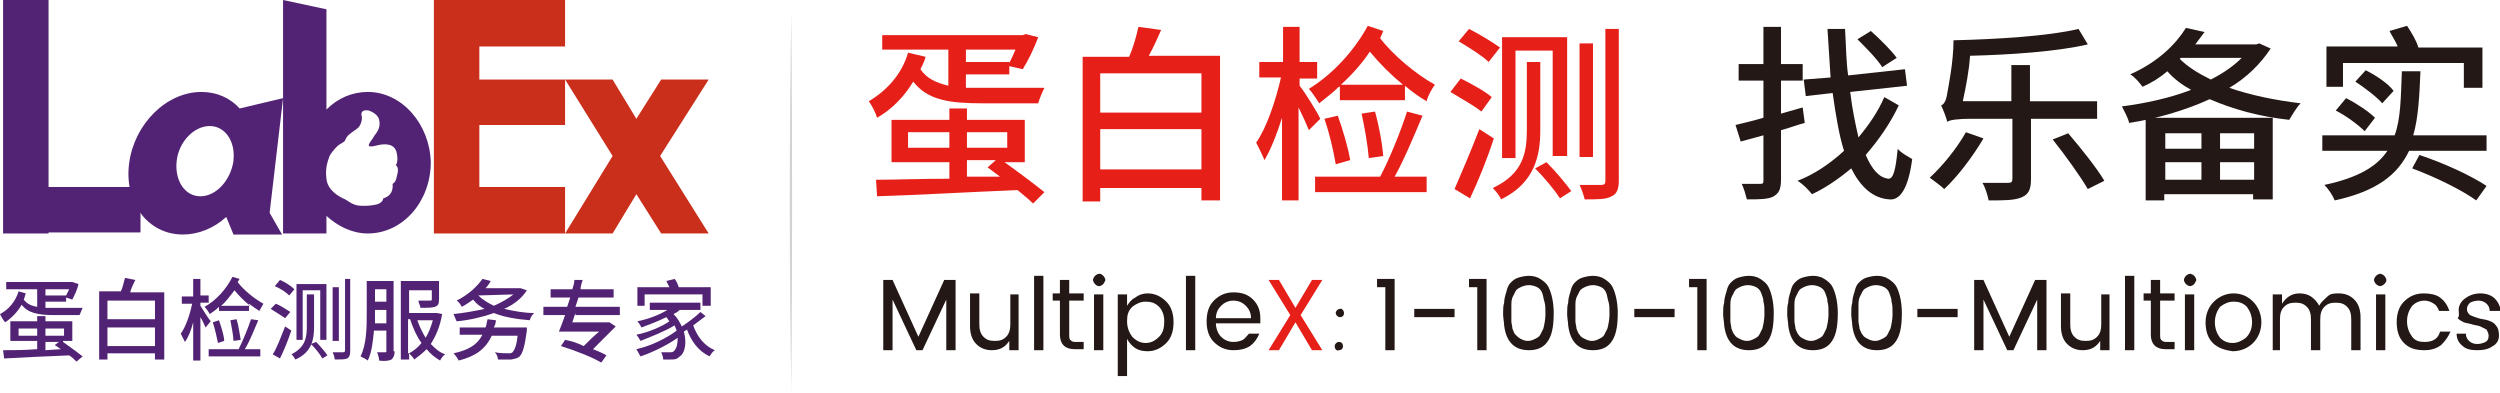 <?xml version="1.0" encoding="utf-8"?>
<!-- Generator: Adobe Illustrator 27.0.0, SVG Export Plug-In . SVG Version: 6.00 Build 0)  -->
<svg version="1.1" id="图层_1" xmlns="http://www.w3.org/2000/svg" xmlns:xlink="http://www.w3.org/1999/xlink" x="0px" y="0px"
	 viewBox="0 0 242 38" style="enable-background:new 0 0 242 38;" xml:space="preserve">
<style type="text/css">
	.st0{fill:#D2D2D3;}
	.st1{fill:#E61F19;}
	.st2{fill:#231815;}
	.st3{fill-rule:evenodd;clip-rule:evenodd;fill:#522374;}
	.st4{fill-rule:evenodd;clip-rule:evenodd;fill:#CA2F1C;}
	.st5{fill:#522374;}
</style>
<g>
	<path class="st0" d="M76.6,38c-0.2-12.3-0.2-24.6,0-36.9C76.7,13.4,76.7,25.7,76.6,38L76.6,38z"/>
</g>
<g>
	<path class="st1" d="M89.6,5.5c-0.1,0.4-0.3,0.8-0.5,1.2c0.6,0.9,1.5,1.3,2.7,1.6V4.8h-6.4V3.4H99l0.3-0.1l1.2,0.3
		c-0.4,1.1-1,2.3-1.5,3.1l-1.3-0.3v0.8h-4.2v1.3c0.5,0,1.1,0,1.7,0c0.9,0,4.8,0,5.9,0c-0.2,0.4-0.5,1.1-0.6,1.5h-5.4
		c-3.2,0-5.3-0.3-6.7-2.1c-0.9,1.5-2.1,2.7-3.5,3.5c-0.1-0.4-0.5-1.2-0.8-1.6c1.7-1,3.2-2.6,3.8-4.7L89.6,5.5z M97.1,15.6
		c1.4,1,3,2.2,4,3l-1.1,1.1c-0.4-0.4-0.9-0.8-1.5-1.3c-4.9,0.2-10.1,0.5-13.6,0.6l-0.1-1.6c1.8,0,4.3-0.1,7.1-0.1v-1.6h-5.6v-4.1
		h5.6v-1.1h1.7v1.1h5.6v4.1H97.1z M91.9,14.3v-1.5h-4v1.5H91.9z M93.5,4.8V6h4.2v0.1c0.2-0.4,0.4-0.8,0.6-1.3H93.5z M93.6,12.8v1.5
		h3.9v-1.5H93.6z M96.8,17.1c-0.4-0.3-0.8-0.6-1.2-0.9l0.8-0.7h-2.8v1.6L96.8,17.1z"/>
	<path class="st1" d="M118.1,5.4v14h-1.8v-1.2h-9.8v1.3h-1.7v-14h4.5c0.4-0.9,0.7-2,0.9-2.9l2.2,0.3c-0.4,0.9-0.8,1.8-1.2,2.5H118.1
		z M106.5,7.1v3.8h9.8V7.1H106.5z M116.3,16.4v-3.9h-9.8v3.9H116.3z"/>
	<path class="st1" d="M126.7,12.6c-0.2-0.5-0.6-1.4-1-2.2v9h-1.6v-8c-0.5,1.6-1.1,3.1-1.7,4.1c-0.2-0.5-0.6-1.3-0.8-1.7
		c1-1.4,1.9-4.1,2.4-6.3h-2.1V6h2.3V2.6h1.6V6h1.7v1.6h-1.7v0.7c0.5,0.6,1.8,2.7,2,3.2L126.7,12.6z M129.6,8.4
		c-0.6,0.6-1.3,1.1-1.9,1.6c-0.2-0.3-0.7-1.1-1-1.4c2.3-1.4,4.4-3.7,5.7-6.1l1.5,0.5c-0.1,0.2-0.2,0.5-0.3,0.7
		c1.3,1.7,3.5,3.5,5.3,4.5c-0.3,0.4-0.7,1.1-0.8,1.6c-0.7-0.4-1.4-0.9-2.1-1.5v1.4h-6.3V8.4z M137.7,11.2c-0.8,1.9-1.8,4.3-2.7,5.9
		h3.1v1.5h-10.8v-1.5h6.3c0.9-1.7,2-4.4,2.6-6.3L137.7,11.2z M129.3,15.9c-0.2-1.2-0.6-3-1.1-4.4l1.3-0.3c0.5,1.4,1,3.1,1.2,4.3
		L129.3,15.9z M135.8,8.2c-1.2-1-2.3-2.1-3.2-3.2c-0.8,1.2-1.8,2.3-2.8,3.2H135.8z M132.5,15.3c-0.1-1.2-0.4-3-0.7-4.3l1.3-0.2
		c0.4,1.4,0.7,3.1,0.8,4.3L132.5,15.3z"/>
	<path class="st1" d="M141.4,7.6c1,0.5,2.3,1.2,3,1.8l-1,1.4c-0.6-0.5-2-1.3-3-1.9L141.4,7.6z M143.2,12.5l1.4,0.9
		c-0.6,1.9-1.5,4.1-2.3,5.8l-1.5-0.9C141.4,16.9,142.4,14.6,143.2,12.5z M142.2,2.8c1,0.5,2.3,1.3,3,1.8L144.1,6
		c-0.6-0.6-1.9-1.4-2.9-2L142.2,2.8z M149.1,6v6.6c0,2.4-0.5,5.1-3.8,6.7c-0.1-0.3-0.5-0.8-0.8-1.1c3-1.4,3.3-3.5,3.3-5.7V6H149.1z
		 M151.7,3.6v11.5h-1.4V4.9h-3.6v10.4h-1.3V3.6H151.7z M149.7,15.7c0.9,0.9,1.9,2.1,2.4,2.8l-1.1,0.7c-0.5-0.8-1.5-2-2.4-2.9
		L149.7,15.7z M154.2,4.2v11h-1.3v-11H154.2z M156.7,2.8v14.7c0,0.8-0.2,1.3-0.7,1.5c-0.5,0.3-1.3,0.3-2.6,0.3
		c-0.1-0.4-0.3-1-0.5-1.4c0.9,0,1.8,0,2.1,0c0.3,0,0.4-0.1,0.4-0.4V2.8H156.7z"/>
	<path class="st2" d="M174.7,11.9c-0.8,0.2-1.5,0.5-2.3,0.7v4.8c0,0.9-0.2,1.3-0.7,1.6c-0.5,0.3-1.4,0.3-2.6,0.3
		c-0.1-0.4-0.3-1.1-0.5-1.5c0.8,0,1.6,0,1.8,0c0.3,0,0.3-0.1,0.3-0.4v-4.3l-2.2,0.6l-0.5-1.6c0.8-0.2,1.7-0.4,2.7-0.7V7.8h-2.4V6.2
		h2.4V2.6h1.7v3.6h2.1v1.6h-2.1v3.2c0.7-0.2,1.4-0.4,2.1-0.6L174.7,11.9z M183.8,10.2c-0.8,1.7-1.9,3.3-3.2,4.8
		c0.6,1.4,1.3,2.2,2.2,2.3c0.5,0,0.7-0.9,0.9-2.9c0.3,0.4,1.1,0.8,1.4,1c-0.4,3.1-1.3,4-2.2,3.9c-1.6-0.1-2.8-1.2-3.7-3
		c-1.2,1-2.5,1.9-3.8,2.5c-0.3-0.4-0.9-1-1.4-1.3c1.6-0.6,3.2-1.7,4.5-2.9c-0.5-1.6-0.8-3.5-1.1-5.6l-2.6,0.3l-0.2-1.6l2.6-0.2
		c-0.1-1.5-0.2-3-0.3-4.7h1.7c0.1,1.6,0.1,3.1,0.3,4.5l5.5-0.6l0.2,1.6l-5.5,0.6c0.2,1.7,0.5,3.1,0.8,4.4c1-1.2,1.9-2.5,2.5-3.9
		L183.8,10.2z M182.2,6.5c-0.5-0.8-1.6-1.9-2.4-2.7l1.3-0.8c0.9,0.8,2,1.9,2.5,2.6L182.2,6.5z"/>
	<path class="st2" d="M192,13.4c-1,1.7-2.5,3.7-3.8,4.9c-0.3-0.3-1-0.8-1.4-1.1c1.2-1.1,2.6-2.8,3.5-4.4L192,13.4z M196.6,11.5v5.8
		c0,1-0.2,1.5-0.9,1.8c-0.7,0.3-1.7,0.3-3.2,0.3c-0.1-0.5-0.3-1.2-0.6-1.7c1.1,0,2.2,0,2.5,0c0.3,0,0.4-0.1,0.4-0.4v-5.8h-4.1
		c-1.1,0-2,0.1-2.2,0.3c-0.1-0.4-0.4-1.2-0.6-1.6c0.3-0.1,0.5-0.5,0.6-1.2c0.1-0.6,0.6-3,0.6-5.1c4.2-0.1,9.2-0.4,12.1-1.1l0.9,1.5
		c-3,0.7-7.5,1-11.4,1.1c-0.1,1.5-0.4,3-0.7,4.4h4.7V6.3h1.8v3.5h6.5l0,1.7H196.6z M200.2,12.9c1.2,1.4,2.8,3.4,3.5,4.6l-1.6,0.8
		c-0.7-1.2-2.2-3.3-3.4-4.8L200.2,12.9z"/>
	<path class="st2" d="M219.8,4.7c-1,1.5-2.3,2.8-4,3.8c2,0.7,4.4,1.2,6.9,1.5c-0.4,0.4-0.8,1.1-1.1,1.6c-2.8-0.3-5.4-1-7.7-2
		c-2.4,1.1-5.2,1.9-7.8,2.3c-0.1-0.5-0.5-1.2-0.7-1.6c2.3-0.3,4.6-0.8,6.7-1.6c-0.9-0.5-1.7-1.1-2.3-1.8c-0.7,0.6-1.5,1.1-2.4,1.5
		c-0.3-0.4-0.8-1-1.2-1.2c2.7-1.2,4.4-2.9,5.4-4.5l1.8,0.4c-0.3,0.4-0.6,0.8-0.9,1.2h5.9l0.3-0.1L219.8,4.7z M207.9,11.4H220v7.9
		h-1.9v-0.5h-8.6v0.6h-1.8V11.4z M209.6,12.9v1.5h3.5v-1.5H209.6z M213.1,17.4v-1.7h-3.5v1.7H213.1z M211,5.7c0.8,0.8,1.8,1.4,3,2
		c1.2-0.6,2.2-1.3,3-2.1h-5.9L211,5.7z M218.2,12.9h-3.3v1.5h3.3V12.9z M218.2,17.4v-1.7h-3.3v1.7H218.2z"/>
	<path class="st2" d="M240.7,13.1v1.5h-7.5c-1.1,2.3-3.1,3.9-7.2,4.8c-0.2-0.5-0.6-1.1-1-1.5c3.3-0.7,5.1-1.8,6.1-3.3h-6.3v-1.5h7
		c0.6-1.6,0.6-3.7,0.7-6.2h1.8c-0.1,2.4-0.2,4.5-0.7,6.2H240.7z M226.9,8.4h-1.7V4.5h6.9c-0.2-0.5-0.6-1.1-0.8-1.5l1.7-0.5
		c0.4,0.6,0.9,1.4,1.1,2.1h6.2v3.9h-1.8V6.1h-11.7V8.4z M227.1,9.5c1,0.5,2.2,1.3,2.8,1.9l-1,1.3c-0.6-0.6-1.8-1.5-2.8-2L227.1,9.5z
		 M230.6,10c-0.5-0.6-1.7-1.5-2.6-2.1l1-1.1c1,0.5,2.2,1.3,2.7,2L230.6,10z M234.2,15c2.4,0.8,5,2,6.5,3l-1,1.4
		c-1.4-1-3.8-2.2-6.2-3.1L234.2,15z"/>
</g>
<g>
	<path class="st2" d="M92.5,27.1v6.8h-0.9v-4.9l-2.3,4.9h-0.6l-2.3-4.9v4.9h-0.9v-6.8h0.9l2.5,5.5l2.5-5.5H92.5z"/>
	<path class="st2" d="M97.7,28.5h0.9v5.4h-0.9V33c-0.4,0.6-0.9,0.9-1.7,0.9c-0.6,0-1.1-0.2-1.5-0.6c-0.4-0.4-0.6-1-0.6-1.7v-3.2h0.9
		v3c0,0.5,0.1,0.9,0.4,1.2c0.3,0.3,0.6,0.4,1.1,0.4c0.5,0,0.8-0.1,1.1-0.4c0.3-0.3,0.4-0.7,0.4-1.2V28.5z"/>
	<path class="st2" d="M100.1,33.9v-7.2h0.9v7.2H100.1z"/>
	<path class="st2" d="M104.2,33.1h0.7v0.7H104c-0.9,0-1.4-0.5-1.4-1.4v-3.3h-0.7v-0.7h0.7v-1.3h0.9v1.3h1.4v0.7h-1.4v3.3
		c0,0.2,0,0.4,0.1,0.5C103.8,33.1,103.9,33.1,104.2,33.1z"/>
	<path class="st2" d="M106.8,27.5c-0.1,0.1-0.3,0.2-0.4,0.2c-0.2,0-0.3-0.1-0.4-0.2c-0.1-0.1-0.2-0.3-0.2-0.4s0.1-0.3,0.2-0.4
		c0.1-0.1,0.3-0.2,0.4-0.2c0.2,0,0.3,0.1,0.4,0.2c0.1,0.1,0.2,0.3,0.2,0.4S106.9,27.3,106.8,27.5z M105.9,33.9v-5.4h0.9v5.4H105.9z"
		/>
	<path class="st2" d="M111.1,28.4c0.7,0,1.3,0.3,1.8,0.8c0.5,0.5,0.7,1.2,0.7,2c0,0.8-0.2,1.5-0.7,2c-0.5,0.5-1.1,0.8-1.8,0.8
		c-0.5,0-0.9-0.1-1.2-0.3c-0.3-0.2-0.6-0.5-0.8-0.9v3.6h-0.9v-7.9h0.9v1.1c0.2-0.3,0.4-0.6,0.8-0.8
		C110.3,28.5,110.7,28.4,111.1,28.4z M110.9,33.2c0.5,0,0.9-0.2,1.3-0.6c0.4-0.4,0.5-0.9,0.5-1.5c0-0.6-0.2-1.1-0.5-1.4
		c-0.4-0.4-0.8-0.5-1.3-0.5c-0.5,0-0.9,0.2-1.3,0.5c-0.4,0.4-0.5,0.8-0.5,1.4c0,0.6,0.2,1.1,0.5,1.5C110,33,110.4,33.2,110.9,33.2z"
		/>
	<path class="st2" d="M114.8,33.9v-7.2h0.9v7.2H114.8z"/>
	<path class="st2" d="M119.4,33.9c-0.8,0-1.4-0.3-1.9-0.8c-0.5-0.5-0.7-1.2-0.7-2c0-0.8,0.2-1.5,0.7-2c0.5-0.5,1.1-0.8,1.9-0.8
		c0.8,0,1.4,0.2,1.9,0.7c0.5,0.5,0.7,1.1,0.7,1.8c0,0.2,0,0.4,0,0.5h-4.3c0,0.5,0.2,1,0.5,1.3c0.3,0.3,0.7,0.5,1.2,0.5
		c0.4,0,0.7-0.1,0.9-0.2s0.4-0.4,0.6-0.6h1c-0.2,0.5-0.5,0.9-0.9,1.2C120.5,33.8,120,33.9,119.4,33.9z M120.6,29.6
		c-0.3-0.3-0.7-0.5-1.2-0.5c-0.5,0-0.9,0.2-1.2,0.5c-0.3,0.3-0.5,0.7-0.5,1.2h3.4C121.1,30.3,120.9,29.9,120.6,29.6z"/>
	<path class="st1" d="M128,27.1l-2.1,3.4l2.1,3.4h-1l-1.6-2.7l-1.6,2.7h-1l2.1-3.4l-2.1-3.4h1l1.6,2.7l1.6-2.7H128z"/>
	<path class="st2" d="M130.1,30.3c0,0.3-0.2,0.4-0.4,0.4c-0.2,0-0.4-0.2-0.4-0.4c0-0.2,0.2-0.4,0.4-0.4
		C129.9,29.8,130.1,30.1,130.1,30.3z M129.2,33.5c0-0.2,0.2-0.4,0.4-0.4c0.3,0,0.4,0.2,0.4,0.4c0,0.3-0.2,0.4-0.4,0.4
		C129.4,34,129.2,33.8,129.2,33.5z"/>
	<path class="st2" d="M134.1,33.9v-6.1h-0.8v-0.8h1.7v6.9H134.1z"/>
	<path class="st2" d="M136.9,30.7v-0.8h3.9v0.8H136.9z"/>
	<path class="st2" d="M143,33.9v-6.1h-0.8v-0.8h1.7v6.9H143z"/>
	<path class="st2" d="M146.2,27.4c0.2-0.2,0.4-0.4,0.7-0.5c0.3-0.1,0.7-0.2,1.1-0.2c0.4,0,0.8,0.1,1.1,0.3c0.3,0.2,0.6,0.4,0.8,0.8
		c0.3,0.6,0.5,1.5,0.5,2.5c0,1.4-0.2,2.3-0.7,2.9c-0.4,0.5-1,0.7-1.7,0.7c-1.4,0-2.2-0.8-2.4-2.4c0-0.3-0.1-0.7-0.1-1.1
		c0-0.4,0-0.8,0.1-1.1c0-0.3,0.1-0.7,0.2-1C145.9,27.9,146,27.6,146.2,27.4z M149.3,28.4c-0.1-0.3-0.3-0.5-0.5-0.6
		c-0.2-0.1-0.5-0.2-0.8-0.2c-0.3,0-0.6,0.1-0.8,0.2c-0.2,0.1-0.4,0.2-0.5,0.4s-0.2,0.4-0.3,0.6c-0.1,0.3-0.1,0.5-0.1,0.7
		c0,0.2,0,0.5,0,0.8c0,0.3,0,0.6,0,0.8s0.1,0.5,0.1,0.7c0.1,0.3,0.2,0.5,0.3,0.6s0.3,0.3,0.5,0.4c0.2,0.1,0.4,0.2,0.7,0.2
		c0.3,0,0.5-0.1,0.7-0.2c0.2-0.1,0.4-0.2,0.5-0.4s0.2-0.4,0.3-0.6c0.1-0.4,0.2-0.9,0.2-1.4c0-0.5,0-0.9-0.1-1.2
		C149.4,28.9,149.4,28.7,149.3,28.4z"/>
	<path class="st2" d="M152.4,27.4c0.2-0.2,0.4-0.4,0.7-0.5c0.3-0.1,0.7-0.2,1.1-0.2c0.4,0,0.8,0.1,1.1,0.3c0.3,0.2,0.6,0.4,0.8,0.8
		c0.3,0.6,0.5,1.5,0.5,2.5c0,1.4-0.2,2.3-0.7,2.9c-0.4,0.5-1,0.7-1.7,0.7c-1.4,0-2.2-0.8-2.4-2.4c0-0.3-0.1-0.7-0.1-1.1
		c0-0.4,0-0.8,0.1-1.1c0-0.3,0.1-0.7,0.2-1C152.1,27.9,152.2,27.6,152.4,27.4z M155.5,28.4c-0.1-0.3-0.3-0.5-0.5-0.6
		c-0.2-0.1-0.5-0.2-0.8-0.2s-0.6,0.1-0.8,0.2c-0.2,0.1-0.4,0.2-0.5,0.4c-0.1,0.2-0.2,0.4-0.3,0.6c-0.1,0.3-0.1,0.5-0.1,0.7
		c0,0.2,0,0.5,0,0.8c0,0.3,0,0.6,0,0.8c0,0.2,0.1,0.5,0.1,0.7c0.1,0.3,0.2,0.5,0.3,0.6c0.1,0.2,0.3,0.3,0.5,0.4
		c0.2,0.1,0.4,0.2,0.7,0.2s0.5-0.1,0.7-0.2c0.2-0.1,0.4-0.2,0.5-0.4s0.2-0.4,0.3-0.6c0.1-0.4,0.2-0.9,0.2-1.4c0-0.5,0-0.9-0.1-1.2
		C155.6,28.9,155.6,28.7,155.5,28.4z"/>
	<path class="st2" d="M158.2,30.7v-0.8h3.9v0.8H158.2z"/>
	<path class="st2" d="M164.3,33.9v-6.1h-0.8v-0.8h1.7v6.9H164.3z"/>
	<path class="st2" d="M167.5,27.4c0.2-0.2,0.4-0.4,0.7-0.5c0.3-0.1,0.7-0.2,1.1-0.2c0.4,0,0.8,0.1,1.1,0.3c0.3,0.2,0.6,0.4,0.8,0.8
		c0.3,0.6,0.5,1.5,0.5,2.5c0,1.4-0.2,2.3-0.7,2.9c-0.4,0.5-1,0.7-1.7,0.7c-1.4,0-2.2-0.8-2.4-2.4c0-0.3-0.1-0.7-0.1-1.1
		c0-0.4,0-0.8,0.1-1.1c0-0.3,0.1-0.7,0.2-1C167.2,27.9,167.3,27.6,167.5,27.4z M170.5,28.4c-0.1-0.3-0.3-0.5-0.5-0.6
		c-0.2-0.1-0.5-0.2-0.8-0.2c-0.3,0-0.6,0.1-0.8,0.2c-0.2,0.1-0.4,0.2-0.5,0.4c-0.1,0.2-0.2,0.4-0.3,0.6c-0.1,0.3-0.1,0.5-0.1,0.7
		c0,0.2,0,0.5,0,0.8c0,0.3,0,0.6,0,0.8c0,0.2,0.1,0.5,0.1,0.7c0.1,0.3,0.2,0.5,0.3,0.6c0.1,0.2,0.3,0.3,0.5,0.4
		c0.2,0.1,0.4,0.2,0.7,0.2s0.5-0.1,0.7-0.2c0.2-0.1,0.4-0.2,0.5-0.4s0.2-0.4,0.3-0.6c0.1-0.4,0.2-0.9,0.2-1.4c0-0.5,0-0.9-0.1-1.2
		C170.7,28.9,170.6,28.7,170.5,28.4z"/>
	<path class="st2" d="M173.7,27.4c0.2-0.2,0.4-0.4,0.7-0.5c0.3-0.1,0.7-0.2,1.1-0.2c0.4,0,0.8,0.1,1.1,0.3c0.3,0.2,0.6,0.4,0.8,0.8
		c0.3,0.6,0.5,1.5,0.5,2.5c0,1.4-0.2,2.3-0.7,2.9c-0.4,0.5-1,0.7-1.7,0.7c-1.4,0-2.2-0.8-2.4-2.4c0-0.3-0.1-0.7-0.1-1.1
		c0-0.4,0-0.8,0.1-1.1c0-0.3,0.1-0.7,0.2-1C173.4,27.9,173.5,27.6,173.7,27.4z M176.7,28.4c-0.1-0.3-0.3-0.5-0.5-0.6
		c-0.2-0.1-0.5-0.2-0.8-0.2c-0.3,0-0.6,0.1-0.8,0.2c-0.2,0.1-0.4,0.2-0.5,0.4c-0.1,0.2-0.2,0.4-0.3,0.6c-0.1,0.3-0.1,0.5-0.1,0.7
		c0,0.2,0,0.5,0,0.8c0,0.3,0,0.6,0,0.8c0,0.2,0.1,0.5,0.1,0.7c0.1,0.3,0.2,0.5,0.3,0.6c0.1,0.2,0.3,0.3,0.5,0.4
		c0.2,0.1,0.4,0.2,0.7,0.2s0.5-0.1,0.7-0.2c0.2-0.1,0.4-0.2,0.5-0.4s0.2-0.4,0.3-0.6c0.1-0.4,0.2-0.9,0.2-1.4c0-0.5,0-0.9-0.1-1.2
		C176.9,28.9,176.8,28.7,176.7,28.4z"/>
	<path class="st2" d="M179.9,27.4c0.2-0.2,0.4-0.4,0.7-0.5c0.3-0.1,0.7-0.2,1.1-0.2c0.4,0,0.8,0.1,1.1,0.3c0.3,0.2,0.6,0.4,0.8,0.8
		c0.3,0.6,0.5,1.5,0.5,2.5c0,1.4-0.2,2.3-0.7,2.9c-0.4,0.5-1,0.7-1.7,0.7c-1.4,0-2.2-0.8-2.4-2.4c0-0.3-0.1-0.7-0.1-1.1
		c0-0.4,0-0.8,0.1-1.1c0-0.3,0.1-0.7,0.2-1C179.6,27.9,179.7,27.6,179.9,27.4z M182.9,28.4c-0.1-0.3-0.3-0.5-0.5-0.6
		c-0.2-0.1-0.5-0.2-0.8-0.2c-0.3,0-0.6,0.1-0.8,0.2c-0.2,0.1-0.4,0.2-0.5,0.4c-0.1,0.2-0.2,0.4-0.3,0.6c-0.1,0.3-0.1,0.5-0.1,0.7
		c0,0.2,0,0.5,0,0.8c0,0.3,0,0.6,0,0.8s0.1,0.5,0.1,0.7c0.1,0.3,0.2,0.5,0.3,0.6c0.1,0.2,0.3,0.3,0.5,0.4c0.2,0.1,0.4,0.2,0.7,0.2
		c0.3,0,0.5-0.1,0.7-0.2c0.2-0.1,0.4-0.2,0.5-0.4s0.2-0.4,0.3-0.6c0.1-0.4,0.2-0.9,0.2-1.4c0-0.5,0-0.9-0.1-1.2
		C183.1,28.9,183,28.7,182.9,28.4z"/>
	<path class="st2" d="M185.6,30.7v-0.8h3.9v0.8H185.6z"/>
	<path class="st2" d="M198.1,27.1v6.8h-0.9v-4.9l-2.3,4.9h-0.6l-2.3-4.9v4.9h-0.9v-6.8h0.9l2.5,5.5l2.5-5.5H198.1z"/>
	<path class="st2" d="M203.3,28.5h0.9v5.4h-0.9V33c-0.4,0.6-0.9,0.9-1.7,0.9c-0.6,0-1.1-0.2-1.5-0.6c-0.4-0.4-0.6-1-0.6-1.7v-3.2
		h0.9v3c0,0.5,0.1,0.9,0.4,1.2c0.3,0.3,0.6,0.4,1.1,0.4c0.5,0,0.8-0.1,1.1-0.4c0.3-0.3,0.4-0.7,0.4-1.2V28.5z"/>
	<path class="st2" d="M205.7,33.9v-7.2h0.9v7.2H205.7z"/>
	<path class="st2" d="M209.8,33.1h0.7v0.7h-0.9c-0.9,0-1.4-0.5-1.4-1.4v-3.3h-0.7v-0.7h0.7v-1.3h0.9v1.3h1.4v0.7h-1.4v3.3
		c0,0.2,0,0.4,0.1,0.5C209.4,33.1,209.5,33.1,209.8,33.1z"/>
	<path class="st2" d="M212.4,27.5c-0.1,0.1-0.3,0.2-0.4,0.2s-0.3-0.1-0.4-0.2c-0.1-0.1-0.2-0.3-0.2-0.4s0.1-0.3,0.2-0.4
		c0.1-0.1,0.3-0.2,0.4-0.2s0.3,0.1,0.4,0.2c0.1,0.1,0.2,0.3,0.2,0.4S212.5,27.3,212.4,27.5z M211.5,33.9v-5.4h0.9v5.4H211.5z"/>
	<path class="st2" d="M214.2,33.2c-0.5-0.5-0.7-1.2-0.7-2c0-0.8,0.3-1.5,0.8-2c0.5-0.5,1.2-0.8,1.9-0.8c0.8,0,1.4,0.3,1.9,0.8
		s0.8,1.2,0.8,2c0,0.8-0.3,1.5-0.8,2c-0.5,0.5-1.2,0.8-2,0.8C215.4,33.9,214.7,33.7,214.2,33.2z M216.1,33.2c0.5,0,0.9-0.2,1.3-0.5
		c0.4-0.4,0.6-0.9,0.6-1.5c0-0.6-0.2-1.1-0.5-1.5c-0.4-0.4-0.8-0.5-1.3-0.5c-0.5,0-0.9,0.2-1.3,0.5c-0.3,0.4-0.5,0.9-0.5,1.5
		c0,0.6,0.2,1.1,0.5,1.5C215.2,33,215.6,33.2,216.1,33.2z"/>
	<path class="st2" d="M220.9,28.5v0.9c0.4-0.6,0.9-1,1.7-1c0.4,0,0.8,0.1,1.1,0.3c0.3,0.2,0.6,0.5,0.8,0.9c0.2-0.4,0.5-0.6,0.8-0.9
		s0.7-0.3,1.1-0.3c0.6,0,1.1,0.2,1.5,0.6c0.4,0.4,0.6,1,0.6,1.7v3.2h-0.9v-3c0-0.5-0.1-0.9-0.4-1.2c-0.3-0.3-0.6-0.4-1.1-0.4
		s-0.8,0.1-1.1,0.4c-0.3,0.3-0.4,0.7-0.4,1.2v3h-0.9v-3c0-0.5-0.1-0.9-0.4-1.2c-0.3-0.3-0.6-0.4-1.1-0.4c-0.5,0-0.8,0.1-1.1,0.4
		c-0.3,0.3-0.4,0.7-0.4,1.2v3H220v-5.4H220.9z"/>
	<path class="st2" d="M230.8,27.5c-0.1,0.1-0.3,0.2-0.4,0.2s-0.3-0.1-0.4-0.2c-0.1-0.1-0.2-0.3-0.2-0.4s0.1-0.3,0.2-0.4
		c0.1-0.1,0.3-0.2,0.4-0.2s0.3,0.1,0.4,0.2c0.1,0.1,0.2,0.3,0.2,0.4S231,27.3,230.8,27.5z M230,33.9v-5.4h0.9v5.4H230z"/>
	<path class="st2" d="M232.7,33.2c-0.5-0.5-0.7-1.2-0.7-2s0.2-1.5,0.7-2c0.5-0.5,1.1-0.8,1.9-0.8c0.6,0,1.2,0.1,1.6,0.4
		c0.4,0.3,0.7,0.7,0.9,1.3h-1c-0.1-0.3-0.3-0.6-0.5-0.7c-0.3-0.2-0.6-0.3-0.9-0.3c-0.5,0-0.9,0.2-1.2,0.5c-0.3,0.4-0.5,0.9-0.5,1.5
		c0,0.6,0.2,1.1,0.5,1.5c0.3,0.4,0.7,0.5,1.2,0.5c0.8,0,1.3-0.3,1.5-1h1c-0.2,0.5-0.5,0.9-0.9,1.3c-0.4,0.3-0.9,0.5-1.6,0.5
		C233.8,33.9,233.2,33.7,232.7,33.2z"/>
	<path class="st2" d="M238,30c0-0.4,0.2-0.8,0.6-1.1s0.9-0.5,1.5-0.5s1.1,0.2,1.4,0.5c0.3,0.3,0.5,0.7,0.6,1.2H241
		c0-0.3-0.1-0.5-0.3-0.7c-0.2-0.2-0.5-0.3-0.8-0.3c-0.3,0-0.6,0.1-0.8,0.2c-0.2,0.2-0.3,0.4-0.3,0.6c0,0.3,0.1,0.4,0.3,0.6
		c0.2,0.1,0.5,0.2,0.8,0.3c0.3,0.1,0.6,0.1,0.9,0.2c0.3,0.1,0.6,0.2,0.8,0.5c0.2,0.2,0.3,0.5,0.3,1c0,0.4-0.2,0.8-0.6,1
		c-0.4,0.3-0.9,0.4-1.5,0.4c-0.6,0-1.1-0.1-1.4-0.4c-0.4-0.3-0.6-0.7-0.6-1.2h0.9c0,0.3,0.1,0.5,0.3,0.7c0.2,0.2,0.5,0.3,0.8,0.3
		c0.3,0,0.6-0.1,0.8-0.2c0.2-0.1,0.3-0.3,0.3-0.6c0-0.2-0.1-0.4-0.2-0.6c-0.2-0.1-0.4-0.2-0.6-0.3c-0.2-0.1-0.5-0.1-0.8-0.2
		c-0.3-0.1-0.5-0.1-0.8-0.2c-0.2-0.1-0.4-0.2-0.6-0.4C238.1,30.6,238,30.3,238,30z"/>
</g>
<g>
	<g>
		<g>
			<path class="st3" d="M27.4,9.5l-4.2,1c-0.9-1-2.2-1.6-3.7-1.6c-3.4,0-6.5,3.1-7,6.9c-0.5,3.8,1.8,6.9,5.2,6.9
				c1.5,0,3-0.6,4.2-1.7l0.7,1.7h4.7l-1.2-2.1L27.4,9.5L27.4,9.5z M19.4,19L19.4,19c-1.5,0-2.5-1.5-2.3-3.4c0.2-1.9,1.7-3.4,3.2-3.4
				c1.5,0,2.5,1.5,2.3,3.3l0,0.1C22.3,17.5,20.9,19,19.4,19z"/>
			<rect x="0.3" y="0" class="st3" width="4.4" height="22.6"/>
			<rect x="3" y="18.1" class="st3" width="10.6" height="4.4"/>
			<polygon class="st4" points="68.6,7.7 64,7.7 61.6,11.5 59.3,7.7 54.7,7.7 59.3,15.1 54.7,22.6 59.3,22.6 61.6,18.8 64,22.6 
				68.6,22.6 63.9,15.1 			"/>
			<polygon class="st4" points="46.4,18.1 46.4,12.1 54.7,12.1 54.7,7.7 54.7,7.7 46.4,7.7 46.4,4.5 54.7,4.5 54.7,0 46.4,0 42,0 
				42,4.5 42,18.1 42,22.6 42,22.6 54.7,22.6 54.7,18.1 			"/>
			<path class="st3" d="M35.6,8.9c-1.5,0-2.9,0.6-4,1.7V0.9L27.4,0v22.6h4.2v-1.7c1.1,1,2.5,1.7,4,1.7c3.4,0,6.1-3.1,6.1-6.9
				C41.6,12,38.9,8.9,35.6,8.9L35.6,8.9z M38.5,16.7L38.5,16.7c-0.1,0.3-0.1,0.9-0.5,1.1c0,0,0.2,1.1-0.9,1.4c0,0,0,0.3-0.4,0.5
				c-0.1,0.1-1.1,0.3-2,0.2c-0.7-0.1-1-0.5-1.5-0.7c-0.2-0.1-1.5-0.7-1.6-1.9c-0.1-0.8,0-1.4,0.3-2.2c0.1-0.2,0.4-0.6,0.7-0.9
				c0.3-0.3,0.7-0.4,0.8-0.6c0.2-0.5,0.4-0.6,1.1-1.1c0.5-0.3,0.6-1.1,0.5-1.3c-0.1-0.4,0.2-0.6,0.7-0.5c0.3,0.1,0.9,0.4,1,0.9
				c0.2,0.8-0.3,1.3-0.5,1.6c-0.2,0.4-0.5,0.6-0.5,0.9c0,0.1,0.3,0.1,0.7,0c0.7-0.2,1.8-0.3,2,0.7c0.2,0.9-0.1,1.2-0.1,1.2
				S38.6,16.1,38.5,16.7z"/>
		</g>
	</g>
	<g>
		<path class="st5" d="M2.5,28.4c-0.1,0.2-0.1,0.4-0.2,0.6c0.3,0.4,0.7,0.6,1.3,0.7V28h-3v-0.7h6.3l0.1,0l0.6,0.2
			C7.5,28,7.2,28.6,7,29l-0.6-0.2v0.4h-2v0.6c0.2,0,0.5,0,0.8,0c0.4,0,2.2,0,2.8,0c-0.1,0.2-0.2,0.5-0.3,0.7H5.2
			c-1.5,0-2.5-0.2-3.1-1c-0.4,0.7-1,1.3-1.6,1.7C0.3,31,0.1,30.6,0,30.4c0.8-0.4,1.5-1.2,1.8-2.2L2.5,28.4z M6.1,33.1
			c0.7,0.5,1.4,1,1.9,1.4L7.4,35c-0.2-0.2-0.4-0.4-0.7-0.6c-2.3,0.1-4.7,0.2-6.3,0.3l-0.1-0.8c0.8,0,2,0,3.3-0.1v-0.8H1v-1.9h2.6
			v-0.5h0.8v0.5H7v1.9H6.1z M3.6,32.5v-0.7H1.8v0.7H3.6z M4.4,28v0.6h2v0c0.1-0.2,0.2-0.4,0.3-0.6H4.4z M4.4,31.8v0.7h1.8v-0.7H4.4z
			 M5.9,33.8c-0.2-0.1-0.4-0.3-0.6-0.4l0.4-0.3H4.4v0.8L5.9,33.8z"/>
		<path class="st5" d="M15.9,28.3v6.5H15v-0.6h-4.6v0.6H9.6v-6.6h2.1c0.2-0.4,0.3-1,0.4-1.3l1,0.2c-0.2,0.4-0.4,0.8-0.5,1.2H15.9z
			 M10.4,29.1v1.8H15v-1.8H10.4z M15,33.5v-1.8h-4.6v1.8H15z"/>
		<path class="st5" d="M19.9,31.7c-0.1-0.2-0.3-0.7-0.5-1v4.2h-0.7v-3.7c-0.2,0.8-0.5,1.5-0.8,1.9c-0.1-0.2-0.3-0.6-0.4-0.8
			c0.5-0.7,0.9-1.9,1.1-2.9h-1v-0.7h1.1V27h0.7v1.6h0.8v0.7h-0.8v0.3c0.2,0.3,0.8,1.3,1,1.5L19.9,31.7z M21.2,29.7
			c-0.3,0.3-0.6,0.5-0.9,0.7c-0.1-0.2-0.3-0.5-0.5-0.7c1.1-0.6,2.1-1.7,2.7-2.9l0.7,0.2c-0.1,0.1-0.1,0.2-0.2,0.3
			c0.6,0.8,1.6,1.6,2.5,2.1c-0.1,0.2-0.3,0.5-0.4,0.7c-0.3-0.2-0.6-0.4-1-0.7v0.7h-2.9V29.7z M25,31c-0.4,0.9-0.8,2-1.3,2.8h1.5v0.7
			h-5v-0.7h2.9c0.4-0.8,0.9-2,1.2-2.9L25,31z M21.1,33.2c-0.1-0.5-0.3-1.4-0.5-2l0.6-0.2c0.2,0.6,0.5,1.5,0.5,2L21.1,33.2z
			 M24.2,29.6c-0.6-0.5-1.1-1-1.5-1.5c-0.4,0.5-0.8,1.1-1.3,1.5H24.2z M22.6,33c0-0.5-0.2-1.4-0.3-2l0.6-0.1c0.2,0.6,0.3,1.5,0.4,2
			L22.6,33z"/>
		<path class="st5" d="M26.7,29.4c0.5,0.2,1.1,0.6,1.4,0.8l-0.5,0.6c-0.3-0.2-0.9-0.6-1.4-0.9L26.7,29.4z M27.6,31.6l0.6,0.4
			c-0.3,0.9-0.7,1.9-1.1,2.7l-0.7-0.4C26.8,33.7,27.2,32.6,27.6,31.6z M27.1,27.1c0.5,0.2,1.1,0.6,1.4,0.9L28,28.6
			c-0.3-0.3-0.9-0.7-1.4-0.9L27.1,27.1z M30.4,28.6v3.1c0,1.1-0.2,2.4-1.8,3.1c-0.1-0.1-0.2-0.4-0.4-0.5c1.4-0.7,1.5-1.7,1.5-2.7
			v-3.1H30.4z M31.6,27.5v5.4h-0.6v-4.8h-1.7v4.8h-0.6v-5.4H31.6z M30.6,33.1c0.4,0.4,0.9,1,1.1,1.3l-0.5,0.3
			c-0.2-0.4-0.7-1-1.1-1.4L30.6,33.1z M32.8,27.8v5.2h-0.6v-5.2H32.8z M33.9,27.1V34c0,0.4-0.1,0.6-0.3,0.7
			c-0.2,0.1-0.6,0.1-1.2,0.1c0-0.2-0.1-0.5-0.2-0.7c0.4,0,0.8,0,1,0c0.1,0,0.2,0,0.2-0.2v-6.9H33.9z"/>
		<path class="st5" d="M38.2,34c0,0.4-0.1,0.6-0.3,0.8c-0.2,0.1-0.6,0.2-1.2,0.1c0-0.2-0.1-0.6-0.2-0.8c0.4,0,0.7,0,0.8,0
			c0.1,0,0.1,0,0.1-0.2V32h-1.2c-0.1,1-0.2,2.1-0.6,2.9c-0.1-0.1-0.5-0.3-0.7-0.4c0.6-1.2,0.6-2.9,0.6-4.2v-3.1h2.6V34z M37.4,31.3
			V30h-1.1v0.4c0,0.3,0,0.6,0,0.9H37.4z M36.3,28v1.2h1.1V28H36.3z M42.8,30.4c-0.2,1.2-0.6,2.1-1.1,2.9c0.4,0.4,0.8,0.8,1.4,1
			c-0.2,0.1-0.4,0.4-0.5,0.6c-0.5-0.3-0.9-0.6-1.3-1.1c-0.4,0.4-0.8,0.7-1.2,1c-0.1-0.2-0.3-0.4-0.5-0.6v0.6h-0.8v-7.6h3.7V29
			c0,0.4-0.1,0.6-0.4,0.7c-0.3,0.1-0.8,0.1-1.4,0.1c0-0.2-0.2-0.5-0.2-0.7c0.5,0,1,0,1.1,0c0.1,0,0.2,0,0.2-0.1v-0.9h-2.2v2.2h2.6
			l0.1,0L42.8,30.4z M39.6,34.2c0.4-0.2,0.9-0.6,1.2-1c-0.5-0.7-0.8-1.4-1.1-2.3h-0.2V34.2z M40.4,31c0.2,0.6,0.5,1.2,0.8,1.7
			c0.3-0.5,0.5-1,0.7-1.7H40.4z"/>
		<path class="st5" d="M51,28.1c-0.5,0.8-1.3,1.4-2.2,1.8c0.9,0.2,1.9,0.4,2.9,0.4c-0.2,0.2-0.4,0.5-0.4,0.7
			c-1.3-0.1-2.5-0.3-3.5-0.7c-1.1,0.4-2.4,0.7-3.6,0.8c-0.1-0.2-0.2-0.5-0.3-0.7c1-0.1,2.1-0.3,3-0.5c-0.4-0.2-0.8-0.5-1.1-0.9
			c-0.3,0.2-0.7,0.5-1.1,0.7c-0.1-0.2-0.3-0.5-0.5-0.6c1.2-0.6,2-1.4,2.5-2.1l0.8,0.2c-0.1,0.2-0.3,0.5-0.5,0.7h3.3l0.1,0L51,28.1z
			 M51,31.7c0,0,0,0.2,0,0.3c-0.2,1.5-0.4,2.2-0.7,2.5c-0.2,0.2-0.4,0.2-0.8,0.3c-0.3,0-0.8,0-1.3,0c0-0.2-0.1-0.5-0.3-0.7
			c0.5,0.1,1.1,0.1,1.3,0.1c0.2,0,0.3,0,0.4-0.1c0.2-0.2,0.4-0.6,0.5-1.6h-2.5c-0.6,1.3-1.6,2-3.2,2.4c-0.1-0.2-0.3-0.5-0.5-0.7
			c1.4-0.3,2.3-0.8,2.8-1.8h-2.2v-0.7H47c0.1-0.2,0.1-0.5,0.2-0.8L48,31c0,0.3-0.1,0.5-0.2,0.7H51z M46.3,28.6
			c0.4,0.4,0.9,0.7,1.5,1c0.7-0.3,1.4-0.7,1.9-1.1L46.3,28.6L46.3,28.6z"/>
		<path class="st5" d="M55.7,30.3c-0.1,0.3-0.2,0.6-0.3,0.9h3.5l0.1,0l0.6,0.4c-0.6,0.6-1.4,1.4-2.2,2.2c0.5,0.2,1,0.4,1.3,0.6
			l-0.5,0.7c-0.8-0.5-2.6-1.2-3.9-1.6l0.4-0.6c0.6,0.1,1.2,0.3,1.8,0.6c0.5-0.5,1-1,1.5-1.4h-3.9c0.2-0.5,0.4-1,0.6-1.6h-2.1v-0.8
			h2.3c0.1-0.3,0.2-0.6,0.3-0.9h-1.9v-0.8h2.1c0.1-0.3,0.2-0.6,0.2-0.9h0.8c-0.1,0.3-0.2,0.6-0.2,0.9h3.2v0.8h-3.4
			c-0.1,0.3-0.2,0.6-0.3,0.9h4.3v0.8H55.7z"/>
		<path class="st5" d="M68.3,30.6c-0.4,0.3-0.8,0.6-1.2,0.9c0.4,1.1,1.1,2,2.1,2.4c-0.2,0.1-0.4,0.4-0.5,0.6
			c-1.1-0.5-1.8-1.5-2.2-2.6c-0.1,0.1-0.2,0.1-0.3,0.2c0.3,1.1,0.1,2.1-0.4,2.4c-0.3,0.3-0.5,0.3-0.9,0.3c-0.2,0-0.5,0-0.7,0
			c0-0.2-0.1-0.5-0.2-0.7c0.3,0,0.6,0,0.8,0c0.2,0,0.4,0,0.5-0.2c0.2-0.2,0.3-0.6,0.3-1.2c-1,0.7-2.4,1.4-3.6,1.8
			c-0.1-0.2-0.3-0.5-0.4-0.7c1.4-0.3,3-1.1,3.9-1.8c-0.1-0.2-0.1-0.3-0.2-0.5C64.3,32.1,63,32.6,62,33c-0.1-0.2-0.3-0.5-0.4-0.6
			c1.1-0.2,2.5-0.8,3.2-1.3c-0.1-0.1-0.2-0.3-0.3-0.4c-0.8,0.4-1.6,0.7-2.4,1c-0.1-0.2-0.3-0.5-0.4-0.6c1-0.2,2.1-0.6,2.9-1.1h-1.7
			v-0.7h4.9v0.7h-2c-0.2,0.2-0.4,0.3-0.6,0.4c0.4,0.4,0.6,0.8,0.8,1.2c0.6-0.4,1.3-0.9,1.8-1.4L68.3,30.6z M62.5,29.6h-0.8v-1.8h3.1
			c-0.1-0.2-0.2-0.4-0.3-0.6l0.8-0.2c0.2,0.2,0.3,0.5,0.4,0.8h3.1v1.8h-0.8v-1.1h-5.6V29.6z"/>
	</g>
</g>
</svg>

